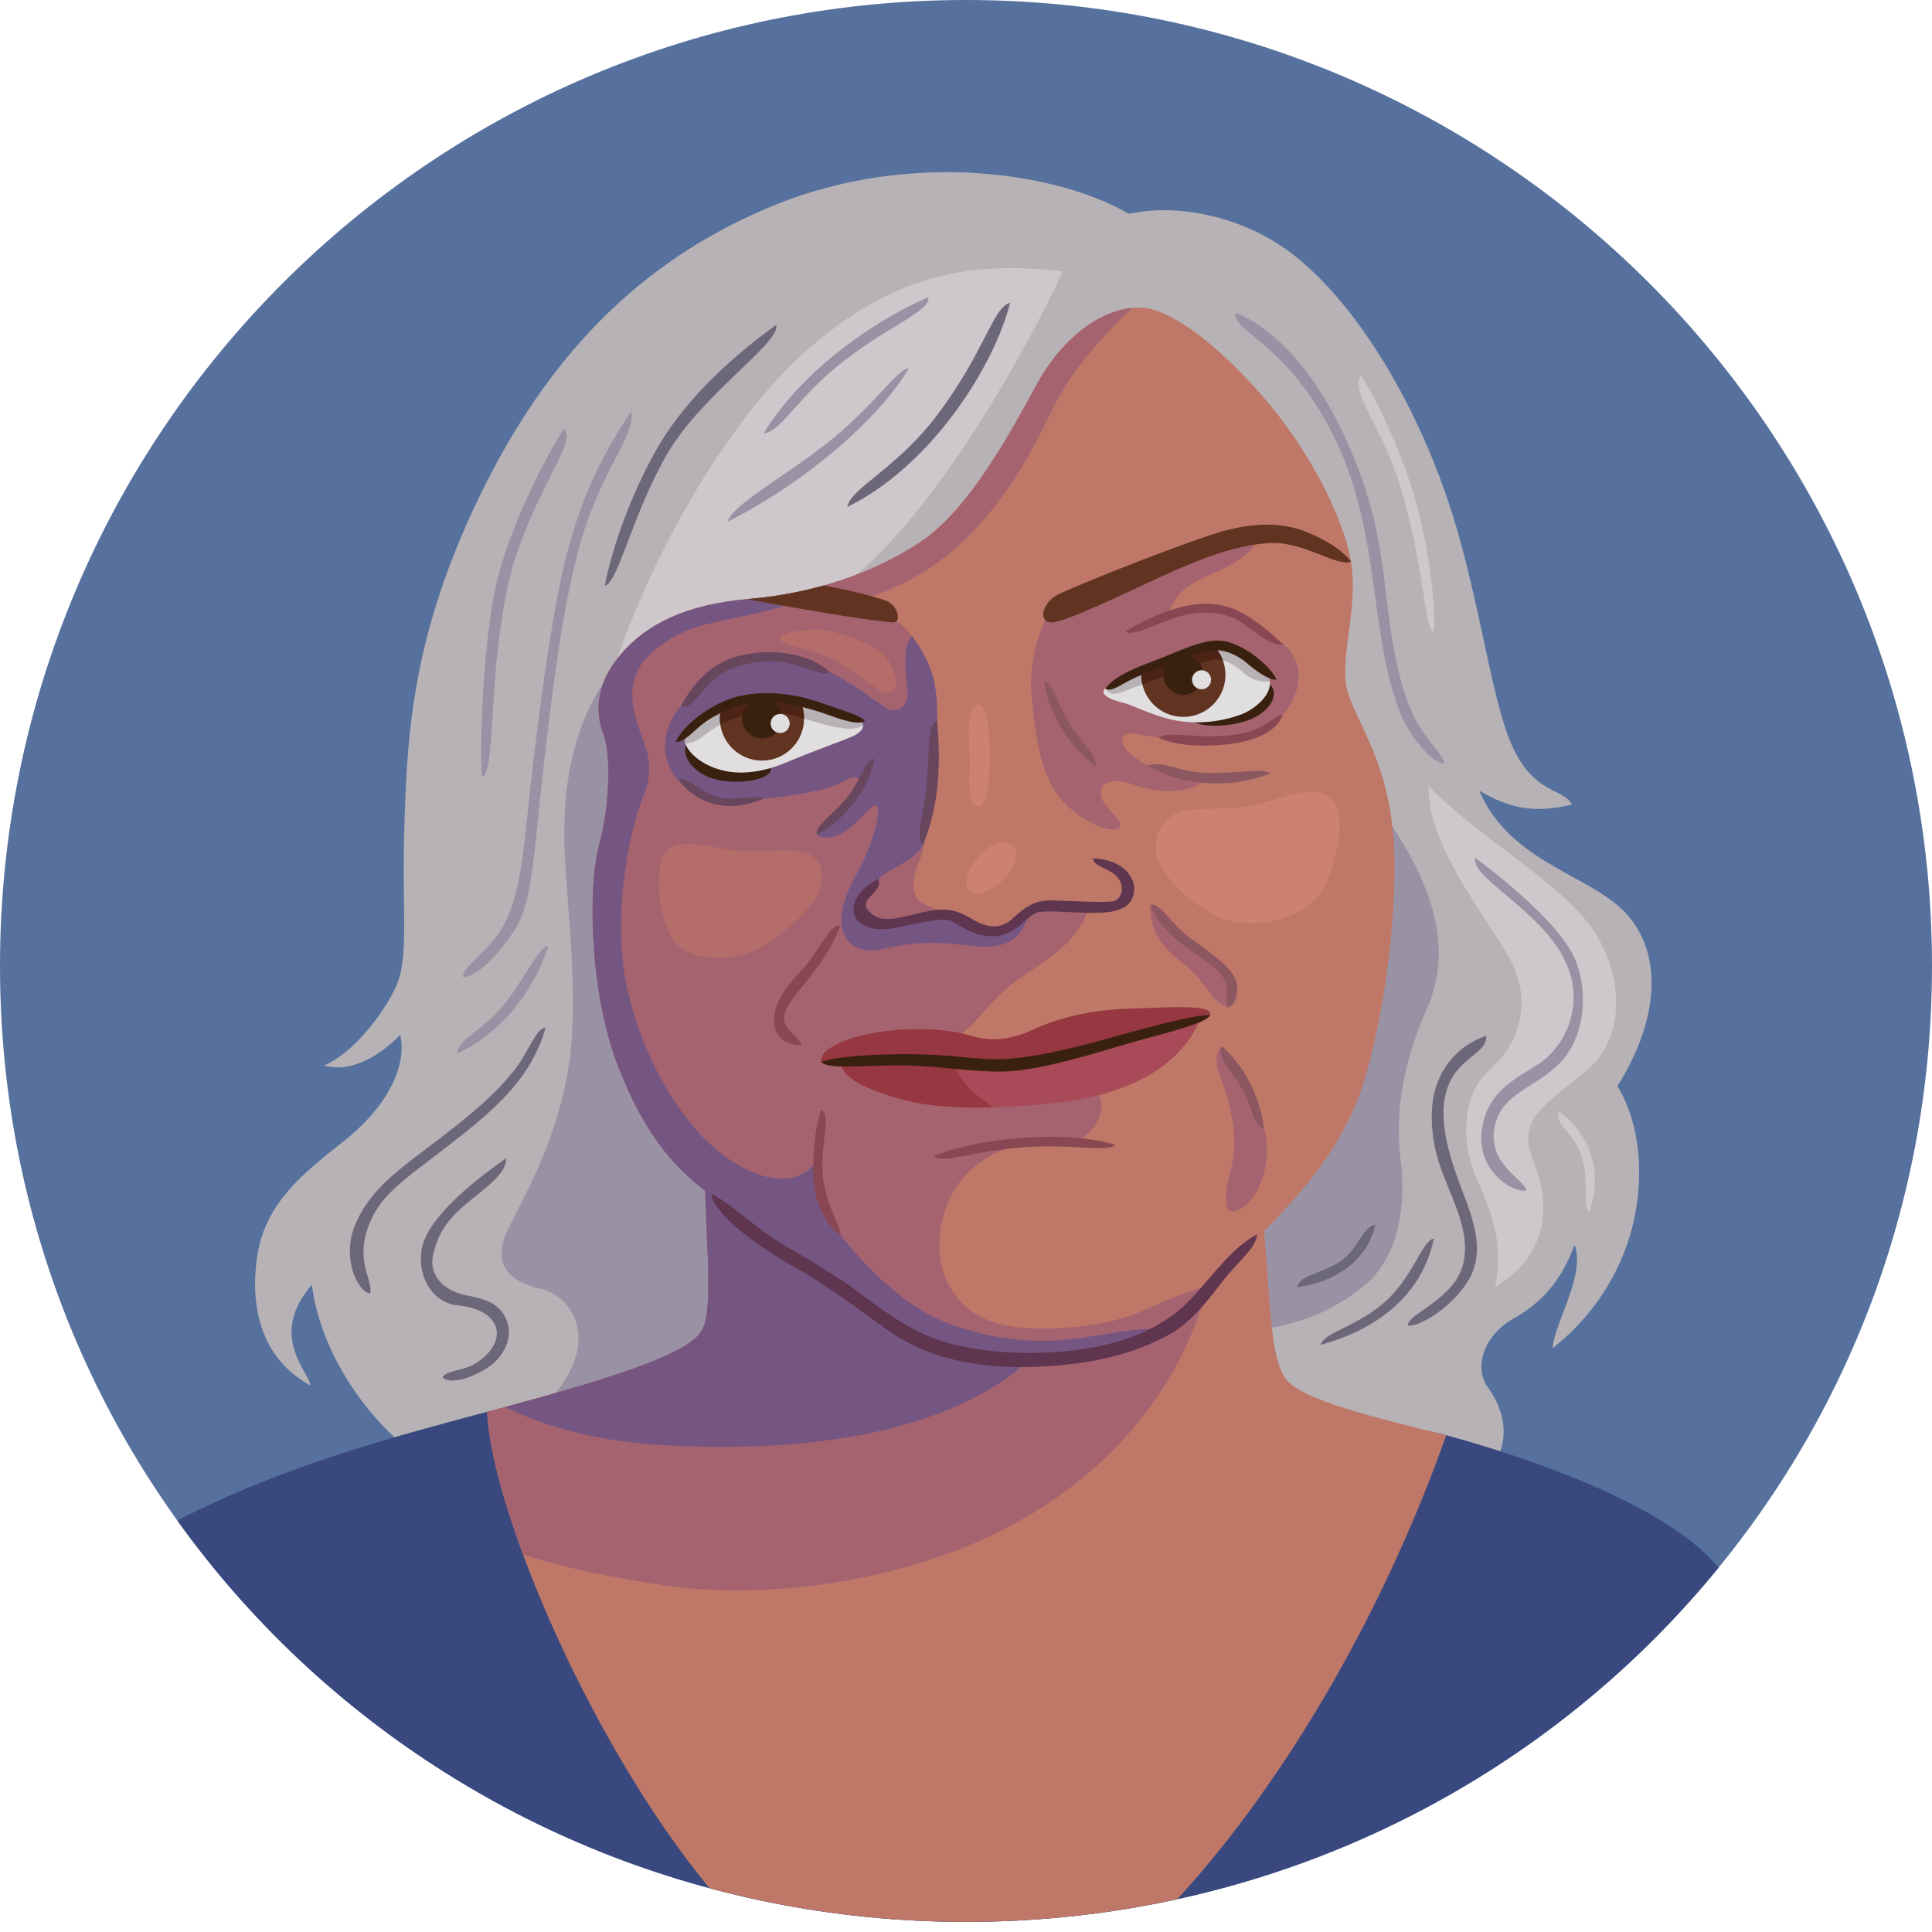 <svg id="Layer_4" data-name="Layer 4" xmlns="http://www.w3.org/2000/svg" viewBox="0 0 700 700"><defs><style>.cls-1{fill:none;}.cls-2{fill:#bf7867;}.cls-3{fill:#e0dedf;}.cls-4{fill:#a84a58;}.cls-5{clip-path:url(#clip-path);}.cls-6{fill:#56719e;}.cls-7{fill:#b7b2b5;}.cls-8{fill:#39497f;}.cls-9{fill:#cec8cc;}.cls-10{fill:#9992a5;}.cls-11{clip-path:url(#clip-path-2);}.cls-12{fill:#a56370;}.cls-13{fill:#755682;}.cls-14{fill:#b56d69;}.cls-15{fill:#613422;}.cls-16{fill:#6d677a;}.cls-17{fill:#3a200e;}.cls-18{clip-path:url(#clip-path-3);}.cls-19{fill:#4c2416;}.cls-20{clip-path:url(#clip-path-4);}.cls-21{fill:#963741;}.cls-22{clip-path:url(#clip-path-5);}.cls-23{fill:#894754;}.cls-24{fill:#8c5761;}.cls-25{fill:#68465d;}.cls-26{fill:#60354f;}.cls-27{fill:#cc8172;}</style><clipPath id="clip-path"><path class="cls-1" d="M700 350c0 193.3-156.7 346.33-350 346.33S0 543.3 0 350 156.7 0 350 0s350 156.7 350 350z"/></clipPath><clipPath id="clip-path-2"><path class="cls-2" d="M414 111.5c-14-.78-29 10.5-38.5 28S351 184.5 334 196s-39 19-62.5 21-37.5 9.5-46.5 20-9.5 20.5-6.5 28.5 2.5 26-1.5 41-3.5 53 7 80 22 37.5 31.5 45c.5 21 3 44.5-1.5 51s-20.5 14-77.5 29C178 547 215 636 262 690s118 47 160 3 79-108 102-173c-24-6-53-12.67-58.33-20.67S460.33 473.67 458 446c14.67-14.67 29-31.5 36-53.5s13.5-65 10.5-93-16-41.5-17-53 4.5-28 2-43-14.5-40-32.5-60.5-34-31-43-31.5z"/></clipPath><clipPath id="clip-path-3"><path class="cls-3" d="M400.5 249.5c-2.36 1.94 1.75 4 6 5s12.25 5.5 20.75 6.75a46.26 46.26 0 0 0 22.75-2.5c5.5-2.25 13-8.75 9-14.75s-14-10-19.5-9.75-32 9.5-39 15.25z"/></clipPath><clipPath id="clip-path-4"><path class="cls-3" d="M248.5 266.33c-1.8 2.48 1.75 8.5 9.75 11.67s17.08 2.33 27.25-2 20.67-7.83 24-9.5 4.5-4.17 1.33-5.67-20.67-8-30.33-8.33-25 4.17-32 13.83z"/></clipPath><clipPath id="clip-path-5"><path class="cls-4" d="M304.75 385.5c.25 3.75 6.25 9 24.75 13.5s56 1.75 71.5-3 27.25-12.25 33.75-26.25C422.75 372.5 380 385.5 367 386s-47.25-4-62.25-.5z"/></clipPath></defs><g class="cls-5"><path class="cls-6" d="M700 350c0 193.3-156.7 346.33-350 346.33S0 543.3 0 350 156.7 0 350 0s350 156.7 350 350z"/><path class="cls-7" d="M409 77.5c-24.5-14.5-78.5-24-130-2.5s-84 59.5-107 108.5-24.5 84-25.5 116 2 48-3.5 59-16 23.5-25.5 27.5c8 2.5 18-1.5 27.5-11 2.5 10.5-4 25.5-20.5 38.5s-29 23.5-31.5 43 3 36.5 19.5 45.5c-.5-5-15.5-18 .5-36.5 3 23.5 18.5 47.5 38 62S526.5 548 538 535s6-25.5 1-32.5-1.5-18.5 9-24.5 17.5-13.5 22.5-27c4 11-7 27.5-8 37.5a82.3 82.3 0 0 0 27.5-39c5.5-17 6-39.5-4-56 14-22 17-45.5 4.5-61s-43-19-54.5-46c12 7 21 8 33.5 5-3-6-13.5-3.5-21.5-21S536 215 524.5 181s-31.55-69.11-55-88c-18-14.5-42.5-19.5-60.5-15.5z"/><path class="cls-8" d="M524 520c32.34 8.82 76.3 24.71 95.5 44.5C652 598 674 669 674 669s-120 68-330 68S6 616 6 616s26-49 62-67 73-28 108.5-37.5S294 534 360 533s120-25 164-13z"/><path class="cls-9" d="M385 98.33c-12.67 28-51 97.67-86 118-27.59 16-59.83 26.17-78.5 32.17 12.67-42.67 41.83-95.5 72.5-122.17s58-32 92-28zM517.67 285c18 18 42 31.33 56 47.33s17.33 42.67.67 56-24.67 18-18.67 32.67 6 33.33-14 45.33c3.33-16-1.34-27.33-6.67-39.33s-6-30 4.67-39.33 16.67-25.33 6-42.67-28.67-40.67-28-60z"/><path class="cls-10" d="M504.5 299.5c14.68 22 22 44.5 12.5 66-9.34 21.15-11.5 39-9.5 55s-.5 35.5-14 46-25.5 14-42.5 16c-15.59 1.83-27.5-69.5-10-129.5s47.5-77.5 63.5-53.5zM218 248.5c-10.84 16.78-14 37-13.5 57.5s6 57 1 83.5-15.5 43.5-21.5 56 .5 19 12 21.5 24 20.5-.5 44 76.5 44 87.5 1-44-296-65-263.5z"/><path class="cls-2" d="M414 111.5c-14-.78-29 10.5-38.5 28S351 184.5 334 196s-39 19-62.5 21-37.5 9.5-46.5 20-9.5 20.5-6.5 28.5 2.5 26-1.5 41-3.5 53 7 80 22 37.5 31.5 45c.5 21 3 44.5-1.5 51s-20.5 14-77.5 29C178 547 215 636 262 690s118 47 160 3 79-108 102-173c-24-6-53-12.67-58.33-20.67S460.33 473.67 458 446c14.67-14.67 29-31.5 36-53.5s13.5-65 10.5-93-16-41.5-17-53 4.5-28 2-43-14.5-40-32.5-60.5-34-31-43-31.5z"/><g class="cls-11"><path class="cls-12" d="M413 109c-12.16 11.61-23.67 23-31.67 39.33s-15 29.34-27.33 42.67-25.67 21.67-45 27.33c4.67.67 15.67 4.33 21.33 12A50.3 50.3 0 0 1 339.5 261c-.5 11.33-3.83 45.33-6 50s-4.5 13.33.5 16 10 4.67 14.67 7 8.67 3.5 11.83 3.33 7-2.5 9.83-4.67 7-4.33 11.5-4.33 13 .17 13 .17C389 344 378 348 367 356.33s-15.67 20-26.67 21.67 42.33 19 53 17.33S399 414 385.67 414s-24.81.43-35.67 11.67c-9.33 9.67-12.84 27.59-6.33 39.67 7 13 19 16 34 16s28.33-2.67 37-6.67 19.33-8.33 22.67-8.33C432.67 485 419 519 378.33 545.67s-98 34.67-138 28.67-66-14-83.33-27.33-50-159.33-45.33-254S193 94.33 321 83s106.67 12 92 26z"/><path class="cls-12" d="M416.75 328c-.08 10.33 4.58 15.33 12.58 21.67S438.67 363 445 365c2-6.33 1.33-11.67-5-16.33S416.75 328 416.75 328zM442.75 379c6.92 10.33 12.25 20 15.25 30s-.67 24-8 28.67-6.67-4-4-14.33.33-18.33-1-24.67-7.17-14.34-2.25-19.67zM464.75 259c6.44-7.36 8.75-18.5.25-25.5s-20-13.5-26.75-13.25a57.59 57.59 0 0 0-15.25 2.5c3.25-7.75 6.5-10.5 15.5-14.5s16.25-8.25 16.75-13c-13 2.25-72.5 22.25-75.75 28s-6.75 17.25-5.75 28.25 2.5 29.75 11.5 39 18.5 11.25 20.25 9.5-2.5-5-5.5-9.25-.5-10.5 10.5-6.5 22.5 2.75 26-2c-6-.5-15-2.5-20.5-5s-10.5-7.25-9.25-10 5-1 13 0 32.75 5.75 45-8.25z"/><path class="cls-13" d="M330.33 230.33c5.92 8.17 9.67 15.17 9.17 30.67s-2.75 40.5-5.17 45.33c-2.67 5.33-11.83 8.17-16.08 12.17s-8 7.5-6.5 11.25S319.25 336 327 334s15-4 19.75-1.25 10.08 4.75 14.75 4.42 7.5-3.83 10.83-6.33c-1.17 8.33-7.17 12.67-16.5 12.17s-19-3.21-35.17.67C305.33 347.33 300 335 310 317.33c6.4-11.31 9.33-24 7.67-25.33s-7 6.67-11.67 9.33-7.67 2.67-10 1.17c6.5-6.83 10.5-9.5 13.75-14.5s2.25-8.5-4.5-4.75-19.92 5.17-28.92 6.25-17.25 1.58-21.25-.67a73 73 0 0 1-9.25-6.17c-2-1.58-4.5-6.67-4.83-11a22.49 22.49 0 0 1 5.67-15.83c4.58-5.33 16.58-17.08 27.08-18.08s19.58 2.25 26.92 5.75 17.33 11 20.33 13 8.68.7 7.75-7.25c-1-8.5-1.33-14.83 1.58-18.92z"/><path class="cls-14" d="M303.25 239.75c9.5 5.25 15.75 12.5 19.5 11s1.25-9-2-13-16.73-9.27-24.12-9.51S281.25 229.5 283 232s10.75 2.5 20.25 7.75z"/><path class="cls-13" d="M288.67 218c-18.89 6.65-33.33 6.33-44.33 12.67s-17.34 13.66-14.67 26.66c2.55 12.43 9 17.33 3.33 31.33-5.57 13.77-11 44.33-6 68.33s18 47.33 32.33 59.33 29 14.33 36 5c2.33 13 2.33 17.67 9.17 26.17s21.83 25.83 39.5 32.17 32.67 7.33 48.33 5 25.34-4.66 27.34-1.66c-5.67 3-28.67 9.67-47 10-25 22.67-70.33 34-131.67 30.67s-82.67-32-82.67-32S127 279 183.67 219.67s128.66-10 105-1.67z"/><path class="cls-15" d="M323.5 225.5c3.28.26 2-6-2.25-7.75s-22.25-6.25-35.5-7.5-33 3.75-17.25 6.5 42.5 7.75 55 8.75z"/></g><path class="cls-16" d="M366 109.67c-5.67 22.67-28.33 59-59 74 1-6.67 17.84-13.86 32.33-33 17.67-23.34 20.34-39.34 26.67-41z"/><path class="cls-10" d="M329.33 133.33C319 151.33 291.67 175 263.67 189c1.67-6 19.64-15.78 35-27.67 17.66-13.66 26.33-27.66 30.66-28zM336.33 107.67c-22 9.67-46.33 27.67-59.67 49.33 6-.33 11.53-11.76 26.33-24 17.34-14.33 34.68-20.33 33.34-25.33z"/><path class="cls-16" d="M281.23 117.72c-18.74 13.46-34.2 29-43.34 45.08s-16 35.21-18.79 49.47c5-1.19 10.11-26.38 22.75-48s41.15-40.16 39.38-46.55z"/><path class="cls-10" d="M228.67 149C217 166.67 208 184.33 202 216s-9.67 68-11.67 86.33-4.67 29-10 36.33S168 350.33 167.67 354c5.67 0 13.67-9.33 18.33-16.33s6.33-15 8.67-38.33 6.33-59.33 11-83 9.14-33.6 14-43.67c4.66-9.67 10.33-18 9-23.67zM204.33 155.33c-8.66 13.67-21.33 39.34-25.33 60s-5.33 56.33-4.33 66.33c5-3 2.11-32.52 8.67-66.33 6.33-32.66 26.66-55.33 20.99-60zM198.67 342.67c-5.33 17-17.67 32-33 39 0-5 9.33-8.33 16.67-17.33s12.99-21.67 16.33-21.67z"/><path class="cls-16" d="M197.67 372.33c-5 17.67-17 28.67-34.67 42.33s-26 18.67-30 31 2.67 19.33 1 23c-4.33-.67-10.67-13-5-25.67s15.67-19.33 31-31 22-18.67 26.67-24.67 7.66-14.99 11-14.99zM183.33 419.67C170 429 154 442.33 152.67 453.33S158 472.33 166 473s13.67 4.33 14 9.67-5 10-9 12-9.33 2-10.67 4.33c2.67 3 11.33 0 16.67-3.67s9-10.33 6.67-16.67-7.67-8-14.67-9.33-14-6.33-12-15 6.33-13.67 13.33-19.33 13.34-10.33 13-15.33z"/><path class="cls-10" d="M447.67 113.33C459 117.67 474 130.67 486 155.67s14 41 16.67 63.33 6 33.33 10 41.33 10.33 13 10.67 16.33c-3.67.33-12.33-9-16-18.33s-6-19.08-8.67-39c-2.67-19.67-5.51-43.24-17.33-65-16.67-30.66-35.01-34.33-33.67-41z"/><path class="cls-9" d="M493 136c5.67 8 15.67 29.67 20.33 47s7.33 40 6 46c-3.33-2.33-3.11-21.06-10.67-48.33C501 153 489.33 144 493 136z"/><path class="cls-10" d="M534.33 310.67c13 9.67 32 25.67 36.67 37.67s3 28.66-6.67 37.66-21.37 10.74-23 23.67c-1.58 12.58 11 17.67 11.67 21.67-4.67 1-18.5-7.08-16-22.67 2.35-14.65 14.33-18.67 21.67-24a29.57 29.57 0 0 0 11-28.67c-2.33-12-11.33-20.67-19.67-28s-16-12.33-15.67-17.33z"/><path class="cls-9" d="M565 402.75c10.5 8 16.25 21 10.75 36.5-2.5-3.5 0-10.75-2.5-19.75S562.5 407 565 402.75z"/><path class="cls-16" d="M538.5 375.25c-11.5 4-19.75 14.25-19.75 29s5 22.5 9.25 34.25 4 21.25-3 28.5-14.75 10-15 13.25c4 .75 15.5-6.25 21.5-15.5s3.75-19.25-1-31.5-9.36-25.9-6.75-36.75C527 383 539 382.25 538.5 375.25z"/><path class="cls-16" d="M519.5 448.75c-4 19.75-19.75 32.75-41 38.5 1.5-4.75 13.25-6.5 23.5-15.75s13.25-22 17.5-22.75zM470 466.34c10.7-1 25.37-8.1 28.29-22.68-4.91 1.2-6.4 9.63-13.3 13.77s-14.38 4.84-14.99 8.91z"/><path class="cls-17" d="M433 261.67c3.49 2.18 16.17 1.67 22.67-2.33s7.17-9.17 4.17-11.67-30.84 11.5-26.84 14z"/><path class="cls-3" d="M400.5 249.5c-2.36 1.94 1.75 4 6 5s12.25 5.5 20.75 6.75a46.26 46.26 0 0 0 22.75-2.5c5.5-2.25 13-8.75 9-14.75s-14-10-19.5-9.75-32 9.5-39 15.25z"/><g class="cls-18"><path class="cls-7" d="M400.5 249.5c2.05 3.66 6.38 1 10.63-.5s24.25-9.87 29.38-10 8.81 3.89 11.63 6a11.43 11.43 0 0 0 10.38 1.25c3.63-1.37-5.12-15.62-20.5-15.5S397 243.25 400.5 249.5z"/><circle class="cls-15" cx="428.75" cy="244.5" r="15.25"/><path class="cls-19" d="M443.07 239.29a15.28 15.28 0 0 0-6.79-8 92.19 92.19 0 0 0-21 6.11 15.1 15.1 0 0 0-1.37 10.59c7-2.72 22.22-8.84 26.59-8.95a9.69 9.69 0 0 1 2.57.25z"/><circle class="cls-17" cx="428.75" cy="244.5" r="7.25"/><circle class="cls-3" cx="435.34" cy="246.29" r="3.45"/></g><path class="cls-17" d="M249 268.75c-2.25 4.25.84 9.42 6.5 12.25 7.5 3.75 22 2.5 23.75-1.75s-28.31-14.16-30.25-10.5z"/><path class="cls-3" d="M248.5 266.33c-1.8 2.48 1.75 8.5 9.75 11.67s17.08 2.33 27.25-2 20.67-7.83 24-9.5 4.5-4.17 1.33-5.67-20.67-8-30.33-8.33-25 4.17-32 13.83z"/><g class="cls-20"><path class="cls-7" d="M244.83 268.67c4.86 1.89 8.17-.54 10.92-2.67a38.29 38.29 0 0 1 16-7.25c7.25-1.25 12-.83 19.58 1.58s20.83 6.5 22 .83-10.2-15.53-37.33-13.91-36.83 19.21-31.17 21.42z"/><circle class="cls-15" cx="276.08" cy="260.33" r="15.25"/><path class="cls-19" d="M283.64 247.1c-2.39-.05-4.93 0-7.64.15a58.31 58.31 0 0 0-9.68 1.38 15 15 0 0 0-5.3 14 35.47 35.47 0 0 1 10.73-3.84c7.25-1.25 12-.83 19.58 1.58a15.23 15.23 0 0 0-7.69-13.27z"/><circle class="cls-17" cx="276.08" cy="260.33" r="7.25"/><circle class="cls-3" cx="282.67" cy="262.13" r="3.45"/></g><path class="cls-15" d="M380.75 225.5c-4.49-.25-3.25-6.75 2-9.75s50.75-21 62-23.75 20.25-2.5 28 .5 13.75 7 16.75 11c-5 2-17-7.25-29-6.75s-24.75 5.25-40.5 12.5-34.75 16.5-39.25 16.25z"/><path class="cls-21" d="M297.5 384.75c-.75-3.25 5.25-7.75 17.75-10.25s27.75-2 36.5.75 16.25.75 23.25-2.5 18.5-6.75 33.25-7.25 31.5-1.75 30.25 2.25c-9 3.25-64 18-77 18s-43.25-3.25-64-1z"/><path class="cls-4" d="M304.75 385.5c.25 3.75 6.25 9 24.75 13.5s56 1.75 71.5-3 27.25-12.25 33.75-26.25C422.75 372.5 380 385.5 367 386s-47.25-4-62.25-.5z"/><path class="cls-22 cls-21" d="M346 386.33c2.37 7.11 11 13.67 19.67 18S339 418 319.33 406s-53.67-29.33-21-35.67 43.34 3 47.67 16z"/><path class="cls-23" d="M407.75 228.75c6.75-4 18-9.75 28.5-10S454 223.5 465 233.5c-3.75.75-9-3.5-14.5-7.5s-14-5.25-22.75-2.75-17.75 7.75-20 5.5zM419.75 267.25c7.5 3.75 21.5 3.5 30.5 1.5s13.25-6 14.5-9.75c-3.5.25-6.46 5.47-16 7-14 2.25-25-1.5-29 1.25z"/><path class="cls-24" d="M416 277.25c8 6 27.5 9.75 44.25 3-2.5-2.25-12.25.25-23.75-.25-9.57-.42-14.5-4.25-20.5-2.75zM378.28 247.13c1.15 9.87 8.72 23.35 18.72 30.49.6-4-5.08-8-9.89-16.17s-5.57-14.28-8.83-14.32z"/><path class="cls-25" d="M246.67 255.83c4.83-8.67 11.33-16.33 23.17-18.67s24.17.17 30.83 6.33c-2 2.17-11.17-3.33-19-3.83s-17.83 1.67-23.17 6.67-8.83 11.5-11.83 9.5zM245.83 282.67C252.5 291 263 295 276.33 289.5c-2.33-2.17-11.33 1.5-17.67-1.17s-10.33-7.33-12.83-5.66zM316.83 274.83c-1.67 10-9.83 21.67-20.83 27.67-1.17-3.17 7-8.17 11.67-14.5s5.66-12.5 9.16-13.17zM339.5 261c1.25 13.5 1.33 29.83-5.17 45.33-2.5-4.5-.33-8.08 1.17-19.83s0-23.75 4-25.5z"/><path class="cls-26" d="M318.25 318.5c-6.75 3-10.5 9.5-8.5 13.5s7.25 5.75 15.5 4 14.5-3 17.75-2.75 8.5 6.25 17 6 12.25-8 16.25-8.75 11.75.25 20 .25 13.25-1.5 14.5-6.75-3-12.5-14.75-13c0 3 6.25 3.5 9 7s1.25 7.75-1.5 8.5-17.25-.25-23-.25-9.25 2.5-13.25 6.25-8.5 4.5-15.5.25-11.5-3.75-20.5-1.5-13.25 2.75-16.75-1.5 5.5-6.25 3.75-11.25z"/><path class="cls-23" d="M304.5 335.25c-3 8.5-8.75 16-13.25 21.5s-8 9.75-7 13.5 6.5 6.75 6 8.25c-3 .75-9.5-1.5-9.75-8s3.25-12 9.75-18.75 10.25-17 14.25-16.5z"/><path class="cls-24" d="M416.75 328c2.75 8 12.25 15 18 18.75s8.75 7 9.5 9.5-.5 7 .75 8.75c3-.75 4.5-7.25 2-11.5s-10-9.5-16.25-14-11-13.25-14-11.5zM442.75 379c7 6.75 13.25 15.5 15.25 30-4.25-1-4-8.25-8.25-15s-9-11.25-7-15z"/><path class="cls-23" d="M297.5 402c-3.5 11.25-3.25 24.75-2 30.5s4.75 12.5 9 15c.5-2.5-6-12-6.5-23.25s3.25-20.5-.5-22.25zM338.25 419c13.5-6.25 46.75-10 65.75-4.25-2.5 3-15.25-.5-34 1s-27.75 6-31.75 3.25z"/><path class="cls-26" d="M257.75 432.5c7.75 4 15.5 12.25 27 19s20.75 12.5 25.75 16.25S328 481.5 340 485.5s28.21 5.55 44 4.25c18.25-1.5 31-6 41.25-13.5s18.5-23 30.25-29c-.5 5-7 10-11.75 16s-11.25 15.5-20.5 20.5C412 489.81 397.5 494.5 374 495.25c-21.24.68-38.75-3.5-53-13.75s-22.5-16.5-33.75-22.75-29-18.75-29.5-26.25z"/><path class="cls-27" d="M420 301c4.53-9.62 14.67-7.33 27.67-8.33s24.33-8.33 32-5 7 15.67 1.67 30.67-28.33 20-41 13.33S414.67 312.33 420 301z"/><path class="cls-14" d="M297 313.33c-3.21-7.89-18.67-4.33-28.33-5S250.33 304 243.33 307s-5.33 23.67 0 32.67 23.33 10 34.33 2.33 23.67-18 19.34-28.67z"/><path class="cls-27" d="M350.67 322c-3.43-4.81 9-21.67 16-15.67s-11 22.67-16 15.67zM355 292c4.84-.32 5-37-.33-36.67S351.33 269 351.33 276 350 292.33 355 292z"/><path class="cls-17" d="M297.5 384.75c6.75-2.25 22-3 35.25-2.75s21.5 2 30 1.75 20-2.5 32.25-5.75 35.75-10.25 43.5-10.25c-1.5 3.25-16.75 6.5-32 11s-32 9.5-44.25 9.5-25.25-2.5-38.75-2.25c-15.25.28-23.5 1.25-26-1.25zM400.5 249.5c3.25-4.5 10.25-7.25 18.75-10.5s17-7.75 24-6.75 17 8.75 19.25 14c-2.5.25-7-2.75-10.75-6s-9.75-6-15.75-4-17 6-23.5 8.75-9.5 6-12 4.5zM313.33 261.17c-1.33-2-9.67-4.33-16.83-6.83s-17.83-4.5-28.33-2.17-20.33 10.5-23.33 16.5c3.17.67 6.67-4.5 11.83-7.83s14-7.17 21.67-6.67A86.58 86.58 0 0 1 300 259c5.67 2 11.17 3.83 13.33 2.17z"/></g></svg>